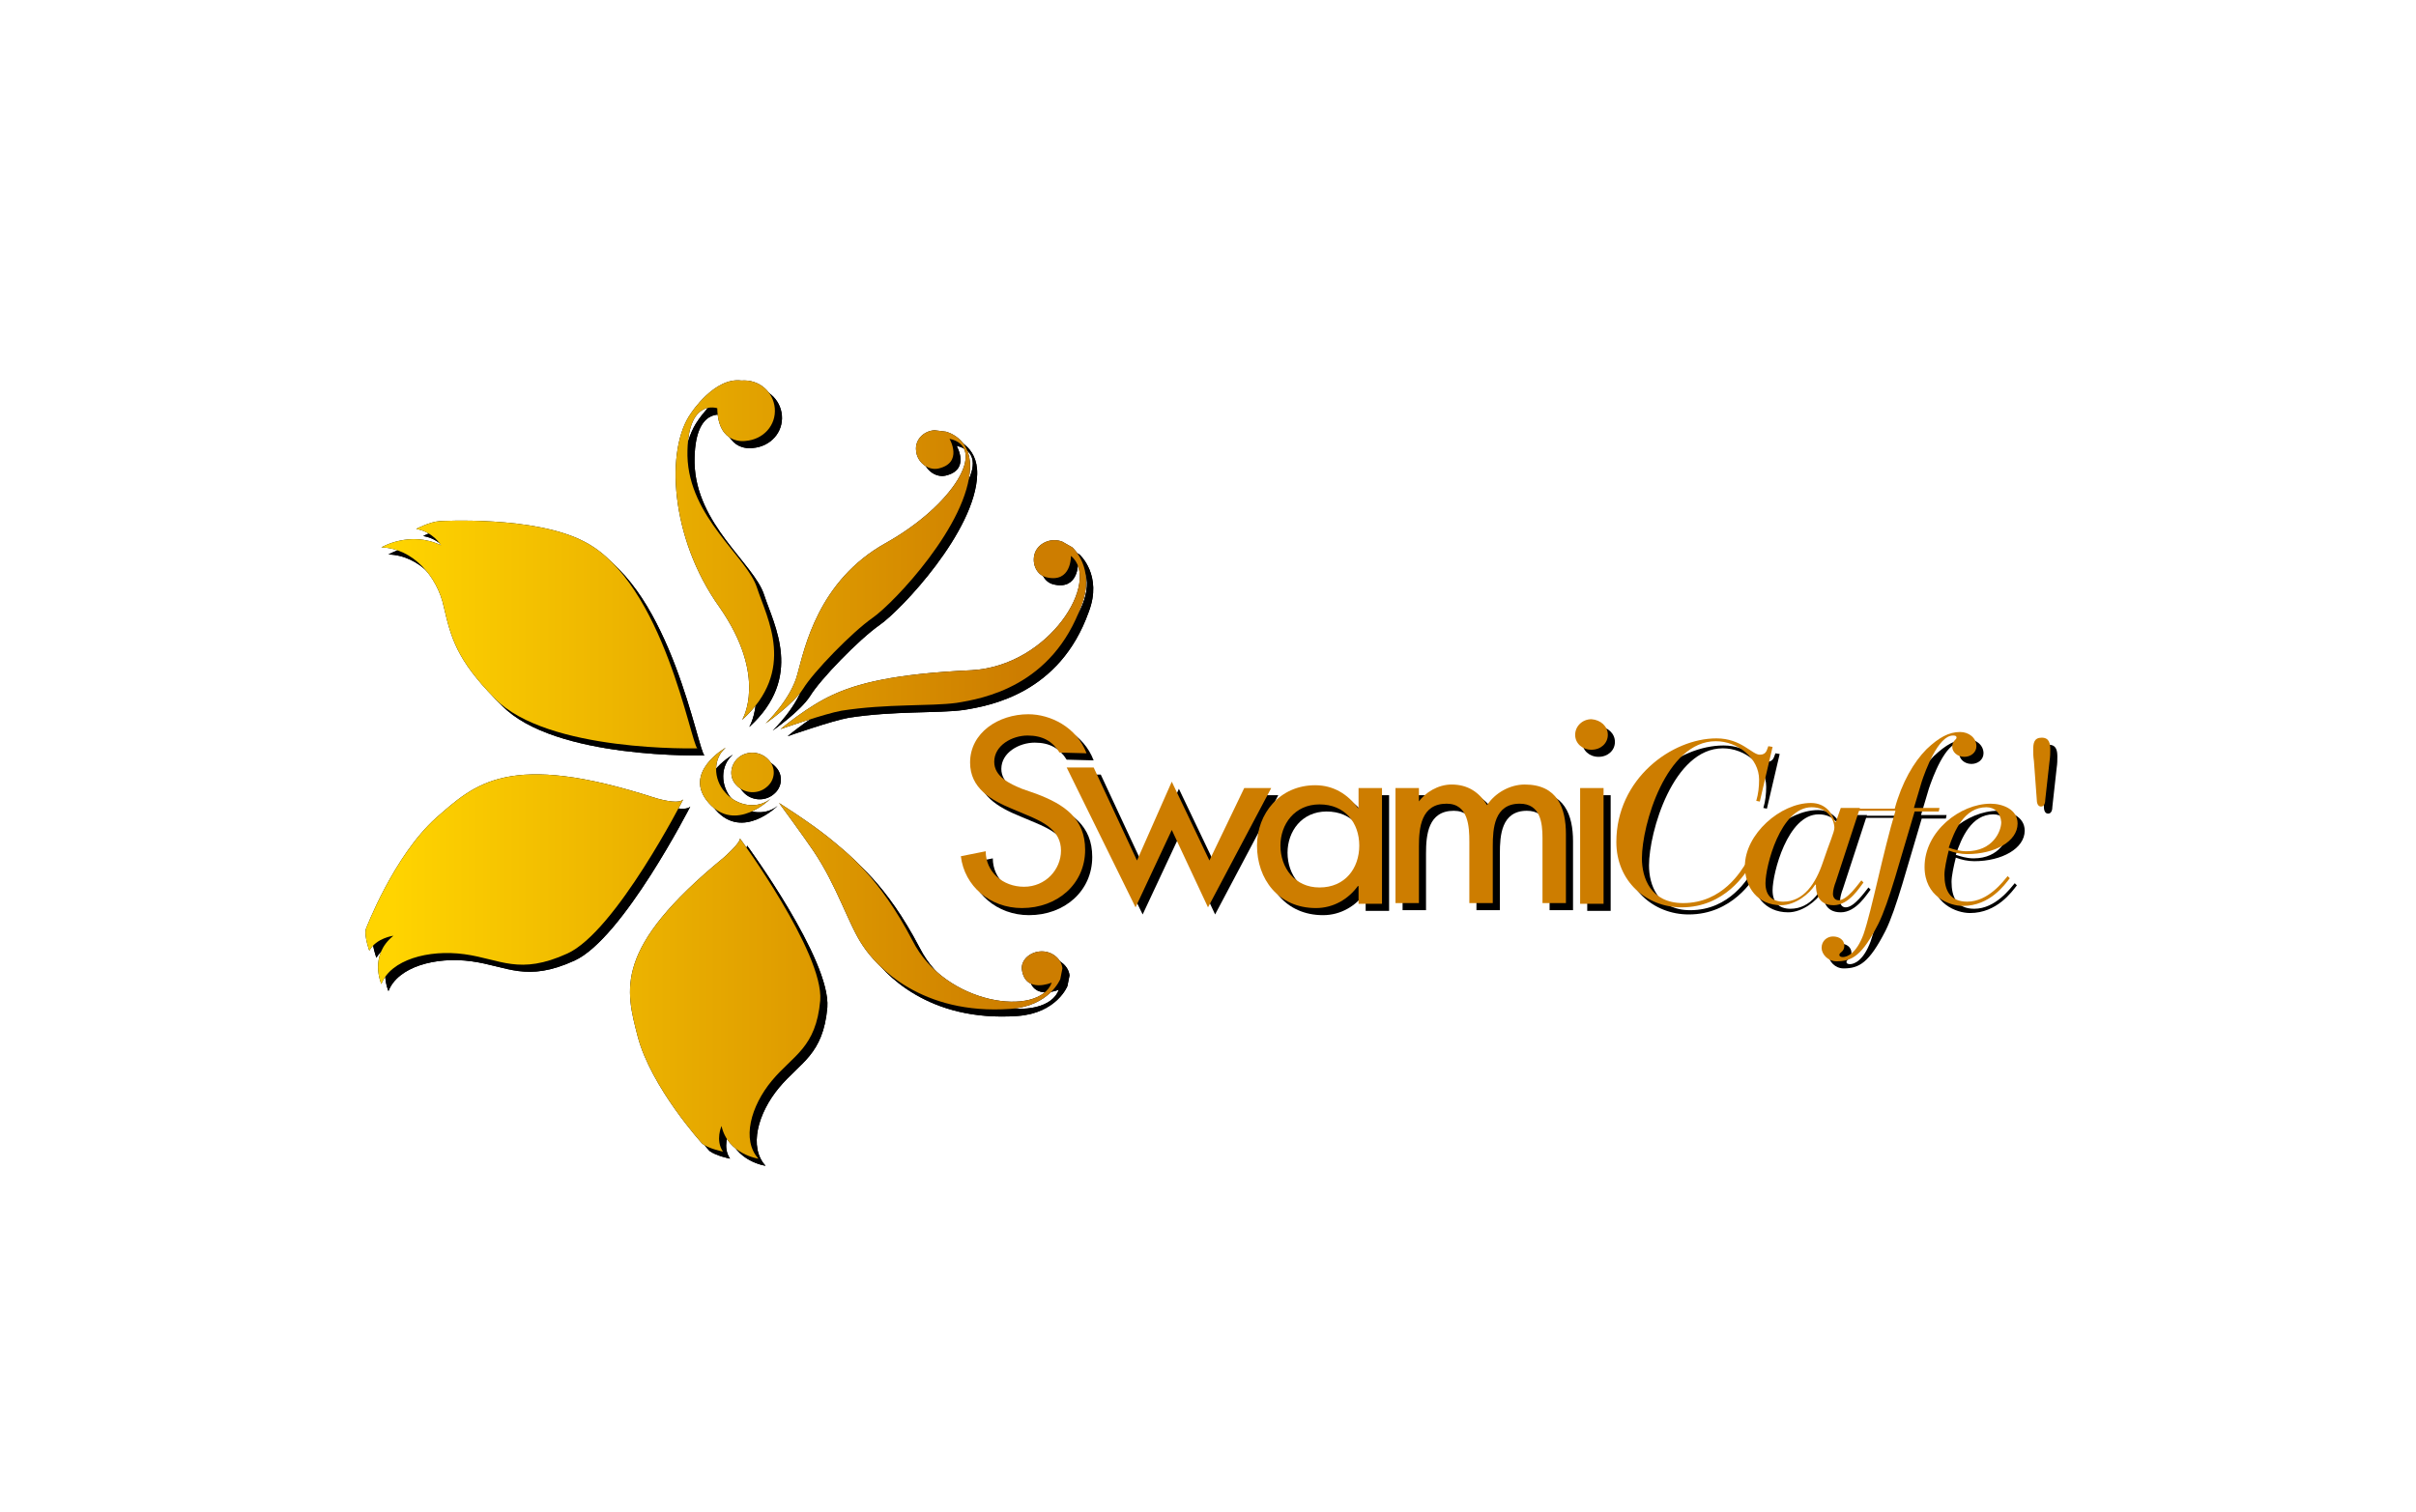 <?xml version="1.0" encoding="utf-8"?>
<!-- Generator: Adobe Illustrator 27.8.1, SVG Export Plug-In . SVG Version: 6.00 Build 0)  -->
<svg version="1.1" id="Livello_3" xmlns="http://www.w3.org/2000/svg" xmlns:xlink="http://www.w3.org/1999/xlink" x="0px" y="0px"
	 viewBox="0 0 340.2 213" style="enable-background:new 0 0 340.2 213;" xml:space="preserve">
<style type="text/css">
	.st0{fill:#CD7D00;}
	.st1{fill:url(#SVGID_1_);}
	.st2{fill:url(#SVGID_00000165199641899091683070000002188351665617312414_);}
	.st3{fill:url(#SVGID_00000064314197968815684990000014048687042347954573_);}
	.st4{fill:url(#SVGID_00000176746914227644999340000014332566699523877285_);}
	.st5{fill:url(#SVGID_00000135652200291014993280000009399299775164622749_);}
	.st6{fill:url(#SVGID_00000157293020620708682920000003227237210567990165_);}
	.st7{fill:url(#SVGID_00000157283593615735004530000014297538038813984408_);}
	.st8{fill:url(#SVGID_00000040536196729320948820000004676526655909736587_);}
	.st9{fill:url(#SVGID_00000058553798490292254900000006006850845978856105_);}
</style>
<g>
	<path d="M150.2,107c-1-1.6-2.4-2.4-4.5-2.4c-2.2,0-4.7,1.4-4.7,3.7c0,2.1,2.2,3.1,3.9,3.8l2,0.7c4,1.5,6.9,3.5,6.9,7.9
		c0,4.8-3.9,8.2-8.9,8.2c-4.5,0-8.1-3.1-8.6-7.3l3.5-0.7c0,2.9,2.4,5,5.4,5s5.2-2.4,5.2-5.1c0-2.8-2.4-4-4.8-5l-1.9-0.8
		c-3.2-1.3-6.1-3-6.1-6.6c0-4.2,4-6.8,8.2-6.8c3.1,0,6.8,1.8,8.2,5.5L150.2,107L150.2,107z"/>
	<path d="M192.4,120.1c0-3.2-2-5.8-5.6-5.8c-3.5,0-5.5,2.8-5.5,5.8c0,3.1,2,5.9,5.5,5.9C190.4,126,192.4,123.3,192.4,120.1z
		 M195.6,128.3h-3.3v-2.5h-0.1c-1.3,1.8-3.4,3.1-5.9,3.1c-5.3,0-8.3-4.1-8.3-8.8c0-4.5,3.2-8.5,8.2-8.5c2.6,0,4.6,1.3,6,3.2h0.1V112
		h3.3V128.3"/>
	<path d="M200.7,114L200.7,114c1-1.4,2.8-2.5,4.7-2.5c2.3,0,3.9,1.1,5,2.9c1.1-1.7,3.2-2.9,5.3-2.9c4.6,0,5.8,3.3,5.8,7v9.7h-3.3
		V119c0-2.1-0.3-4.8-3.2-4.8c-3.6,0-3.8,3.5-3.8,6v8h-3.3v-8.6c0-2.1-0.1-5.4-3.2-5.4c-3.6,0-3.9,3.4-3.9,6v8h-3.3V112h3.3v2H200.7z
		"/>
	<path d="M226.8,128.3h-3.3V112h3.3V128.3z M227.4,104.5c0,1.2-1,2.1-2.3,2.1s-2.3-0.9-2.3-2.1s1-2.2,2.3-2.2
		C226.4,102.4,227.4,103.3,227.4,104.5"/>
	<path d="M248.8,113.9l-0.5-0.1c0.3-1,0.4-2,0.4-3c0-3-3-5.4-6.1-5.4c-7,0-10.4,11.8-10.4,16.5c0,2.7,1.2,6.3,5.8,6.3
		c5.6,0,8.2-4.6,8.9-5.7l0.6,0.3c-0.6,1.1-3.6,6-9.7,6c-5,0-9.2-3.7-9.2-9.2c0-8.9,7.8-14.6,14.1-14.6c3.5,0,5,2.3,6.1,2.3
		c1,0,1-0.8,1.2-1.2l0.6,0.1L248.8,113.9z"/>
	<path d="M252.1,128c2.9,0,4.6-2.6,5.6-5.6c0.9-2.7,1.6-4.2,1.6-4.8c0-1.2-1-2.9-3.2-2.9c-4.4,0-6.5,8.3-6.5,10.7
		C249.6,127.1,250.5,128,252.1,128z M259.5,125.2c-0.2,0.5-0.4,1.2-0.4,1.7s0.3,0.9,0.8,0.9c1.2,0,2.7-2.2,3.2-2.8l0.3,0.3
		c-0.5,0.6-2,3.2-4.2,3.2c-2.3,0-2.5-1.9-2.5-2.9h-0.1c-0.8,1.3-2.8,2.9-4.8,2.9c-3.3,0-5.1-2.5-5.1-5.5c0-4.5,5-8.9,9.3-8.9
		c2.2,0,3.1,1.7,3.4,2.7h0.1l0.7-2h2.7L259.5,125.2"/>
	<path d="M262.4,114.9h5.4c1-3.7,2.7-6.6,4.5-8.4c1.7-1.6,3.1-2.4,4.7-2.4c1.2,0,2.3,0.8,2.3,2c0,0.9-0.8,1.5-1.7,1.5
		c-1,0-1.7-0.7-1.7-1.4c0-0.9,0.6-1,0.6-1.3s-0.3-0.3-0.5-0.3c-2.1,0-3.9,5-4.4,6.5l-1.1,3.7h3.6l-0.1,0.5h-3.4
		c-2,6.6-3.6,12.8-5.1,15.8c-2.3,4.5-3.7,5.3-5.9,5.3c-1.2,0-2.1-1-2.1-1.9c0-1,0.8-1.6,1.6-1.6c0.9,0,1.6,0.5,1.6,1.3
		c0,0.9-0.7,0.9-0.7,1.3c0,0.2,0.2,0.3,0.5,0.3c0.6,0,1.9-0.5,2.9-3.2c1.2-3.5,2.7-11.4,4.5-17.4h-5.4L262.4,114.9z"/>
	<path d="M280.7,114.7c-3.1,0-4.5,3.3-5.3,5.7c0.6,0.2,1.5,0.5,2.5,0.5c3.7,0,4.9-2.8,4.9-4.1C282.7,115.5,281.9,114.7,280.7,114.7z
		 M284,124.7c-0.7,0.9-2.8,3.9-6.6,3.9c-1.9,0-5.4-1.3-5.4-5.5c0-5,5-8.9,9.3-8.9c1.7,0,3.8,0.8,3.8,2.8c0,2.5-3.2,4.3-7.1,4.3
		c-0.9,0-1.8-0.2-2.6-0.5c-0.3,1.2-0.6,2.6-0.6,3.4c0,2.1,0.7,3.8,3.2,3.8c3,0,5.1-2.9,5.7-3.6L284,124.7"/>
	<path d="M287.4,108.2c-0.1-0.7-0.1-1.1-0.1-1.6c0-0.9,0.1-1.7,1.2-1.7s1.2,0.9,1.2,1.7c0,0.5,0,0.9-0.1,1.6l-0.6,5.4
		c0,0.4-0.1,1-0.6,1s-0.6-0.6-0.6-1L287.4,108.2z"/>
	<polygon points="161.1,122.2 166,111.1 171.3,122.2 176.2,112 180,112 171.1,128.8 166,117.9 160.9,128.8 151.2,109.1 155,109.1 	
		"/>
	<g>
		<path d="M93.3,113.4c-20.7-6.7-25.4-2-30.9,2.8c-6,5.4-9.9,15.7-9.9,15.7c-0.2,1.1,0.5,3,0.5,3c1-1.8,3.4-2.1,3.4-2.1
			c-3.5,2.8-1.7,6.8-1.7,6.8c1.3-3.4,6.6-4.9,11.7-4.2s7.7,3,14.5-0.1c6.8-3.1,16.3-21.7,16.3-21.7
			C96.5,114.4,93.3,113.4,93.3,113.4z"/>
		<path d="M93.3,113.4c-20.7-6.7-25.4-2-30.9,2.8c-6,5.4-9.9,15.7-9.9,15.7c-0.2,1.1,0.5,3,0.5,3c1-1.8,3.4-2.1,3.4-2.1
			c-3.5,2.8-1.7,6.8-1.7,6.8c1.3-3.4,6.6-4.9,11.7-4.2s7.7,3,14.5-0.1c6.8-3.1,16.3-21.7,16.3-21.7
			C96.5,114.4,93.3,113.4,93.3,113.4z"/>
		<path d="M102.9,121.8c-15.6,12.8-13.8,18.6-12.1,25.2c1.9,7.2,9.1,15.1,9.1,15.1c0.9,0.7,2.9,1.1,2.9,1.1
			c-1.1-1.6-0.2-3.6-0.2-3.6c0.9,4,5.2,4.6,5.2,4.6c-2.4-2.6-1.1-7.4,1.9-11s6.2-4.6,6.8-11.3c0.5-6.7-11.3-22.8-11.3-22.8
			C105.2,119.8,102.9,121.8,102.9,121.8z"/>
		<path d="M102.9,121.8c-15.6,12.8-13.8,18.6-12.1,25.2c1.9,7.2,9.1,15.1,9.1,15.1c0.9,0.7,2.9,1.1,2.9,1.1
			c-1.1-1.6-0.2-3.6-0.2-3.6c0.9,4,5.2,4.6,5.2,4.6c-2.4-2.6-1.1-7.4,1.9-11s6.2-4.6,6.8-11.3c0.5-6.7-11.3-22.8-11.3-22.8
			C105.2,119.8,102.9,121.8,102.9,121.8z"/>
		<path d="M63.5,86.5c1,4.3,1.8,7.4,7.2,12.9c7.4,7.6,28.5,7,28.5,7c-0.9-0.5-4.7-23.3-15.9-29.1c-7-3.7-20.4-2.9-20.4-2.9
			c-1.4,0.1-3.3,1.1-3.3,1.1c2.4,0.4,3.5,2.3,3.5,2.3c-4.4-2.1-8.4,0.3-8.4,0.3C59.1,78.2,62.6,82.2,63.5,86.5z"/>
		<path d="M63.5,86.5c1,4.3,1.8,7.4,7.2,12.9c7.4,7.6,28.5,7,28.5,7c-0.9-0.5-4.7-23.3-15.9-29.1c-7-3.7-20.4-2.9-20.4-2.9
			c-1.4,0.1-3.3,1.1-3.3,1.1c2.4,0.4,3.5,2.3,3.5,2.3c-4.4-2.1-8.4,0.3-8.4,0.3C59.1,78.2,62.6,82.2,63.5,86.5z"/>
		<path d="M105.5,102.4c7.7-7,3.5-14.3,2.1-18.6c-1.4-4.4-9.6-9.9-9.8-18.6c-0.1-8.2,4.2-6.7,4.2-6.7c0.1,5.3,4,4.6,4,4.6
			c2.5-0.2,4.3-2.2,4.1-4.6c-0.2-2.3-2.2-4.1-4.7-3.9c-3.8-0.5-7.1,4.6-7.1,4.6c-3.6,5-3,17.5,4,27.3
			C109.2,96.4,105.5,102.4,105.5,102.4z"/>
		<path d="M105.5,102.4c7.7-7,3.5-14.3,2.1-18.6c-1.4-4.4-9.6-9.9-9.8-18.6c-0.1-8.2,4.2-6.7,4.2-6.7c0.1,5.3,4,4.6,4,4.6
			c2.5-0.2,4.3-2.2,4.1-4.6c-0.2-2.3-2.2-4.1-4.7-3.9c-3.8-0.5-7.1,4.6-7.1,4.6c-3.6,5-3,17.5,4,27.3
			C109.2,96.4,105.5,102.4,105.5,102.4z"/>
		<path d="M108.8,102.9c0,0,3.9-2.7,5.3-4.9c1.4-2.3,6.8-7.9,9.8-10s13.5-13.2,13.7-21.2c0.1-4.2-3.4-5-3.4-5l-1.6-0.2
			c-1.6,0.1-2.8,1.4-2.6,2.9c0.1,1.5,1.6,2.8,3.1,2.5c3.6-0.8,1.6-4.2,1.6-4.2c5.5,1.2,0.5,9.4-9,14.7s-11.4,14.8-12.4,18.4
			C112.4,99.5,108.8,102.9,108.8,102.9z"/>
		<path d="M108.8,102.9c0,0,3.9-2.7,5.3-4.9c1.4-2.3,6.8-7.9,9.8-10s13.5-13.2,13.7-21.2c0.1-4.2-3.4-5-3.4-5l-1.6-0.2
			c-1.6,0.1-2.8,1.4-2.6,2.9c0.1,1.5,1.6,2.8,3.1,2.5c3.6-0.8,1.6-4.2,1.6-4.2c5.5,1.2,0.5,9.4-9,14.7s-11.4,14.8-12.4,18.4
			C112.4,99.5,108.8,102.9,108.8,102.9z"/>
		<path d="M147.7,135c-1.6,0-3,1.2-2.8,2.6c0.5,3.4,4.2,1.8,4.2,1.8c-1.8,4.9-15,3.2-19.6-5.9c-4.7-9-9.1-12.3-11.9-14.6
			c-2.9-2.3-6.9-4.8-6.9-4.8s3.6,4.9,4.8,6.7c3.4,5,5,10.5,7,13.4c1.9,2.9,8.2,9.8,20.8,8.9c5.5-0.4,7-4.2,7-4.2l0.3-1.5
			C150.5,136.2,149.3,135,147.7,135z"/>
		<path d="M147.7,135c-1.6,0-3,1.2-2.8,2.6c0.5,3.4,4.2,1.8,4.2,1.8c-1.8,4.9-15,3.2-19.6-5.9c-4.7-9-9.1-12.3-11.9-14.6
			c-2.9-2.3-6.9-4.8-6.9-4.8s3.6,4.9,4.8,6.7c3.4,5,5,10.5,7,13.4c1.9,2.9,8.2,9.8,20.8,8.9c5.5-0.4,7-4.2,7-4.2l0.3-1.5
			C150.5,136.2,149.3,135,147.7,135z"/>
		<path d="M109.2,108c-1.1-1.2-3-1.3-4.2-0.3s-1.4,2.8-0.3,3.9c1.1,1.2,3,1.3,4.2,0.3C110.2,110.9,110.3,109.1,109.2,108z"/>
		<path d="M109.2,108c-1.1-1.2-3-1.3-4.2-0.3s-1.4,2.8-0.3,3.9c1.1,1.2,3,1.3,4.2,0.3C110.2,110.9,110.3,109.1,109.2,108z"/>
		<path d="M103.2,106.3c0,0-6.2,3.5-2.4,7.8s8.7-0.6,8.7-0.6c-1.8,1.5-4.7,1.1-6.4-0.9C101.4,110.7,101.4,107.8,103.2,106.3z"/>
		<path d="M103.2,106.3c0,0-6.2,3.5-2.4,7.8s8.7-0.6,8.7-0.6c-1.8,1.5-4.7,1.1-6.4-0.9C101.4,110.7,101.4,107.8,103.2,106.3z"/>
		<path d="M152,78.1l-1.4-0.8c-1.5-0.6-3.2,0.1-3.8,1.4c-0.6,1.4,0,3.2,1.5,3.6c3.6,0.9,3.5-3,3.5-3c4.3,3.5-3,15.5-14,16.1
			c-11,0.5-16.2,1.9-19.6,3.5c-3.5,1.6-7.3,4.8-7.3,4.8s6.3-2.2,8.6-2.6c6.4-1,12.5-0.6,16.2-1.1c3.7-0.6,13.5-2.3,17.6-13.8
			C155.3,81,152,78.1,152,78.1z"/>
		<path d="M152,78.1l-1.4-0.8c-1.5-0.6-3.2,0.1-3.8,1.4c-0.6,1.4,0,3.2,1.5,3.6c3.6,0.9,3.5-3,3.5-3c4.3,3.5-3,15.5-14,16.1
			c-11,0.5-16.2,1.9-19.6,3.5c-3.5,1.6-7.3,4.8-7.3,4.8s6.3-2.2,8.6-2.6c6.4-1,12.5-0.6,16.2-1.1c3.7-0.6,13.5-2.3,17.6-13.8
			C155.3,81,152,78.1,152,78.1z"/>
	</g>
</g>
<g>
	<path class="st0" d="M149.2,106c-1-1.6-2.4-2.4-4.5-2.4c-2.2,0-4.7,1.4-4.7,3.7c0,2.1,2.2,3.1,3.9,3.8l2,0.7c4,1.5,6.9,3.5,6.9,7.9
		c0,4.8-3.9,8.2-8.9,8.2c-4.5,0-8.1-3.1-8.6-7.3l3.5-0.7c0,2.9,2.4,5,5.4,5s5.2-2.4,5.2-5.1c0-2.8-2.4-4-4.8-5l-1.9-0.8
		c-3.2-1.3-6.1-3-6.1-6.6c0-4.2,4-6.8,8.2-6.8c3.1,0,6.8,1.8,8.2,5.5L149.2,106L149.2,106z"/>
	<path class="st0" d="M191.4,119.1c0-3.2-2-5.8-5.6-5.8c-3.5,0-5.5,2.8-5.5,5.8c0,3.1,2,5.9,5.5,5.9
		C189.4,125,191.4,122.3,191.4,119.1z M194.6,127.3h-3.3v-2.5h-0.1c-1.3,1.8-3.4,3.1-5.9,3.1c-5.3,0-8.3-4.1-8.3-8.8
		c0-4.5,3.2-8.5,8.2-8.5c2.6,0,4.6,1.3,6,3.2h0.1V111h3.3V127.3"/>
	<path class="st0" d="M199.7,113L199.7,113c1-1.4,2.8-2.5,4.7-2.5c2.3,0,3.9,1.1,5,2.9c1.1-1.7,3.2-2.9,5.3-2.9c4.6,0,5.8,3.3,5.8,7
		v9.7h-3.3V118c0-2.1-0.3-4.8-3.2-4.8c-3.6,0-3.8,3.5-3.8,6v8h-3.3v-8.6c0-2.1-0.1-5.4-3.2-5.4c-3.6,0-3.9,3.4-3.9,6v8h-3.3V111h3.3
		v2H199.7z"/>
	<path class="st0" d="M225.8,127.3h-3.3V111h3.3V127.3z M226.4,103.5c0,1.2-1,2.1-2.3,2.1s-2.3-0.9-2.3-2.1s1-2.2,2.3-2.2
		C225.4,101.4,226.4,102.3,226.4,103.5"/>
	<path class="st0" d="M247.8,112.9l-0.5-0.1c0.3-1,0.4-2,0.4-3c0-3-3-5.4-6.1-5.4c-7,0-10.4,11.8-10.4,16.5c0,2.7,1.2,6.3,5.8,6.3
		c5.6,0,8.2-4.6,8.9-5.7l0.6,0.3c-0.6,1.1-3.6,6-9.7,6c-5,0-9.2-3.7-9.2-9.2c0-8.9,7.8-14.6,14.1-14.6c3.5,0,5,2.3,6.1,2.3
		c1,0,1-0.8,1.2-1.2l0.6,0.1L247.8,112.9z"/>
	<path class="st0" d="M251.1,127c2.9,0,4.6-2.6,5.6-5.6c0.9-2.7,1.6-4.2,1.6-4.8c0-1.2-1-2.9-3.2-2.9c-4.4,0-6.5,8.3-6.5,10.7
		C248.6,126.1,249.5,127,251.1,127z M258.5,124.2c-0.2,0.5-0.4,1.2-0.4,1.7s0.3,0.9,0.8,0.9c1.2,0,2.7-2.2,3.2-2.8l0.3,0.3
		c-0.5,0.6-2,3.2-4.2,3.2c-2.3,0-2.5-1.9-2.5-2.9h-0.1c-0.8,1.3-2.8,2.9-4.8,2.9c-3.3,0-5.1-2.5-5.1-5.5c0-4.5,5-8.9,9.3-8.9
		c2.2,0,3.1,1.7,3.4,2.7h0.1l0.7-2h2.7L258.5,124.2"/>
	<path class="st0" d="M261.4,113.9h5.4c1-3.7,2.7-6.6,4.5-8.4c1.7-1.6,3.1-2.4,4.7-2.4c1.2,0,2.3,0.8,2.3,2c0,0.9-0.8,1.5-1.7,1.5
		c-1,0-1.7-0.7-1.7-1.4c0-0.9,0.6-1,0.6-1.3s-0.3-0.3-0.5-0.3c-2.1,0-3.9,5-4.4,6.5l-1.1,3.7h3.6l-0.1,0.5h-3.4
		c-2,6.6-3.6,12.8-5.1,15.8c-2.3,4.5-3.7,5.3-5.9,5.3c-1.2,0-2.1-1-2.1-1.9c0-1,0.8-1.6,1.6-1.6c0.9,0,1.6,0.5,1.6,1.3
		c0,0.9-0.7,0.9-0.7,1.3c0,0.2,0.2,0.3,0.5,0.3c0.6,0,1.9-0.5,2.9-3.2c1.2-3.5,2.7-11.4,4.5-17.4h-5.4L261.4,113.9z"/>
	<path class="st0" d="M279.7,113.7c-3.1,0-4.5,3.3-5.3,5.7c0.6,0.2,1.5,0.5,2.5,0.5c3.7,0,4.9-2.8,4.9-4.1
		C281.7,114.5,280.9,113.7,279.7,113.7z M283,123.7c-0.7,0.9-2.8,3.9-6.6,3.9c-1.9,0-5.4-1.3-5.4-5.5c0-5,5-8.9,9.3-8.9
		c1.7,0,3.8,0.8,3.8,2.8c0,2.5-3.2,4.3-7.1,4.3c-0.9,0-1.8-0.2-2.6-0.5c-0.3,1.2-0.6,2.6-0.6,3.4c0,2.1,0.7,3.8,3.2,3.8
		c3,0,5.1-2.9,5.7-3.6L283,123.7"/>
	<path class="st0" d="M286.4,107.2c-0.1-0.7-0.1-1.1-0.1-1.6c0-0.9,0.1-1.7,1.2-1.7s1.2,0.9,1.2,1.7c0,0.5,0,0.9-0.1,1.6l-0.6,5.4
		c0,0.4-0.1,1-0.6,1s-0.6-0.6-0.6-1L286.4,107.2z"/>
	<polygon class="st0" points="160.1,121.2 165,110.1 170.3,121.2 175.2,111 179,111 170.1,127.8 165,116.9 159.9,127.8 150.2,108.1 
		154,108.1 	"/>
	<g>
		<path d="M92.3,112.4c-20.7-6.7-25.4-2-30.9,2.8c-6,5.4-9.9,15.7-9.9,15.7c-0.2,1.1,0.5,3,0.5,3c1-1.8,3.4-2.1,3.4-2.1
			c-3.5,2.8-1.7,6.8-1.7,6.8c1.3-3.4,6.6-4.9,11.7-4.2s7.7,3,14.5-0.1c6.8-3.1,16.3-21.7,16.3-21.7
			C95.5,113.4,92.3,112.4,92.3,112.4z"/>
		
			<linearGradient id="SVGID_1_" gradientUnits="userSpaceOnUse" x1="40.048" y1="90.055" x2="164.006" y2="90.055" gradientTransform="matrix(1 0 0 -1 0 213.89)">
			<stop  offset="0.123" style="stop-color:#FFD400"/>
			<stop  offset="0.835" style="stop-color:#CD7D00"/>
		</linearGradient>
		<path class="st1" d="M92.3,112.4c-20.7-6.7-25.4-2-30.9,2.8c-6,5.4-9.9,15.7-9.9,15.7c-0.2,1.1,0.5,3,0.5,3c1-1.8,3.4-2.1,3.4-2.1
			c-3.5,2.8-1.7,6.8-1.7,6.8c1.3-3.4,6.6-4.9,11.7-4.2s7.7,3,14.5-0.1c6.8-3.1,16.3-21.7,16.3-21.7
			C95.5,113.4,92.3,112.4,92.3,112.4z"/>
		<path d="M101.9,120.8c-15.6,12.8-13.8,18.6-12.1,25.2c1.9,7.2,9.1,15.1,9.1,15.1c0.9,0.7,2.9,1.1,2.9,1.1
			c-1.1-1.6-0.2-3.6-0.2-3.6c0.9,4,5.2,4.6,5.2,4.6c-2.4-2.6-1.1-7.4,1.9-11s6.2-4.6,6.8-11.3c0.5-6.7-11.3-22.8-11.3-22.8
			C104.2,118.8,101.9,120.8,101.9,120.8z"/>
		
			<linearGradient id="SVGID_00000068639352130285866850000013902516324156817540_" gradientUnits="userSpaceOnUse" x1="40.048" y1="73.24" x2="164.006" y2="73.24" gradientTransform="matrix(1 0 0 -1 0 213.89)">
			<stop  offset="0.123" style="stop-color:#FFD400"/>
			<stop  offset="0.835" style="stop-color:#CD7D00"/>
		</linearGradient>
		<path style="fill:url(#SVGID_00000068639352130285866850000013902516324156817540_);" d="M101.9,120.8
			c-15.6,12.8-13.8,18.6-12.1,25.2c1.9,7.2,9.1,15.1,9.1,15.1c0.9,0.7,2.9,1.1,2.9,1.1c-1.1-1.6-0.2-3.6-0.2-3.6
			c0.9,4,5.2,4.6,5.2,4.6c-2.4-2.6-1.1-7.4,1.9-11s6.2-4.6,6.8-11.3c0.5-6.7-11.3-22.8-11.3-22.8
			C104.2,118.8,101.9,120.8,101.9,120.8z"/>
		<path d="M62.5,85.5c1,4.3,1.8,7.4,7.2,12.9c7.4,7.6,28.5,7,28.5,7c-0.9-0.5-4.7-23.3-15.9-29.1c-7-3.7-20.4-2.9-20.4-2.9
			c-1.4,0.1-3.3,1.1-3.3,1.1c2.4,0.4,3.5,2.3,3.5,2.3c-4.4-2.1-8.4,0.3-8.4,0.3C58.1,77.2,61.6,81.2,62.5,85.5z"/>
		
			<linearGradient id="SVGID_00000061432069069639659850000000426571756793751462_" gradientUnits="userSpaceOnUse" x1="40.048" y1="124.521" x2="164.006" y2="124.521" gradientTransform="matrix(1 0 0 -1 0 213.89)">
			<stop  offset="0.123" style="stop-color:#FFD400"/>
			<stop  offset="0.835" style="stop-color:#CD7D00"/>
		</linearGradient>
		<path style="fill:url(#SVGID_00000061432069069639659850000000426571756793751462_);" d="M62.5,85.5c1,4.3,1.8,7.4,7.2,12.9
			c7.4,7.6,28.5,7,28.5,7c-0.9-0.5-4.7-23.3-15.9-29.1c-7-3.7-20.4-2.9-20.4-2.9c-1.4,0.1-3.3,1.1-3.3,1.1c2.4,0.4,3.5,2.3,3.5,2.3
			c-4.4-2.1-8.4,0.3-8.4,0.3C58.1,77.2,61.6,81.2,62.5,85.5z"/>
		<path d="M104.5,101.4c7.7-7,3.5-14.3,2.1-18.6c-1.4-4.4-9.6-9.9-9.8-18.6c-0.1-8.2,4.2-6.7,4.2-6.7c0.1,5.3,4,4.6,4,4.6
			c2.5-0.2,4.3-2.2,4.1-4.6c-0.2-2.3-2.2-4.1-4.7-3.9c-3.8-0.5-7.1,4.6-7.1,4.6c-3.6,5-3,17.5,4,27.3
			C108.2,95.4,104.5,101.4,104.5,101.4z"/>
		
			<linearGradient id="SVGID_00000093176217727634785600000000966253465838592671_" gradientUnits="userSpaceOnUse" x1="40.048" y1="136.407" x2="164.006" y2="136.407" gradientTransform="matrix(1 0 0 -1 0 213.89)">
			<stop  offset="0.123" style="stop-color:#FFD400"/>
			<stop  offset="0.835" style="stop-color:#CD7D00"/>
		</linearGradient>
		<path style="fill:url(#SVGID_00000093176217727634785600000000966253465838592671_);" d="M104.5,101.4c7.7-7,3.5-14.3,2.1-18.6
			c-1.4-4.4-9.6-9.9-9.8-18.6c-0.1-8.2,4.2-6.7,4.2-6.7c0.1,5.3,4,4.6,4,4.6c2.5-0.2,4.3-2.2,4.1-4.6c-0.2-2.3-2.2-4.1-4.7-3.9
			c-3.8-0.5-7.1,4.6-7.1,4.6c-3.6,5-3,17.5,4,27.3C108.2,95.4,104.5,101.4,104.5,101.4z"/>
		<path d="M107.8,101.9c0,0,3.9-2.7,5.3-4.9c1.4-2.3,6.8-7.9,9.8-10s13.5-13.2,13.7-21.2c0.1-4.2-3.4-5-3.4-5l-1.6-0.2
			c-1.6,0.1-2.8,1.4-2.6,2.9c0.1,1.5,1.6,2.8,3.1,2.5c3.6-0.8,1.6-4.2,1.6-4.2c5.5,1.2,0.5,9.4-9,14.7s-11.4,14.8-12.4,18.4
			C111.4,98.5,107.8,101.9,107.8,101.9z"/>
		
			<linearGradient id="SVGID_00000100342415368720324130000009554729153977278864_" gradientUnits="userSpaceOnUse" x1="40.048" y1="132.64" x2="164.006" y2="132.64" gradientTransform="matrix(1 0 0 -1 0 213.89)">
			<stop  offset="0.123" style="stop-color:#FFD400"/>
			<stop  offset="0.835" style="stop-color:#CD7D00"/>
		</linearGradient>
		<path style="fill:url(#SVGID_00000100342415368720324130000009554729153977278864_);" d="M107.8,101.9c0,0,3.9-2.7,5.3-4.9
			c1.4-2.3,6.8-7.9,9.8-10s13.5-13.2,13.7-21.2c0.1-4.2-3.4-5-3.4-5l-1.6-0.2c-1.6,0.1-2.8,1.4-2.6,2.9c0.1,1.5,1.6,2.8,3.1,2.5
			c3.6-0.8,1.6-4.2,1.6-4.2c5.5,1.2,0.5,9.4-9,14.7s-11.4,14.8-12.4,18.4C111.4,98.5,107.8,101.9,107.8,101.9z"/>
		<path d="M146.7,134c-1.6,0-3,1.2-2.8,2.6c0.5,3.4,4.2,1.8,4.2,1.8c-1.8,4.9-15,3.2-19.6-5.9c-4.7-9-9.1-12.3-11.9-14.6
			c-2.9-2.3-6.9-4.8-6.9-4.8s3.6,4.9,4.8,6.7c3.4,5,5,10.5,7,13.4c1.9,2.9,8.2,9.8,20.8,8.9c5.5-0.4,7-4.2,7-4.2l0.3-1.5
			C149.5,135.2,148.3,134,146.7,134z"/>
		
			<linearGradient id="SVGID_00000129898969405712812400000010509121325435354243_" gradientUnits="userSpaceOnUse" x1="40.048" y1="86.25" x2="164.006" y2="86.25" gradientTransform="matrix(1 0 0 -1 0 213.89)">
			<stop  offset="0.123" style="stop-color:#FFD400"/>
			<stop  offset="0.835" style="stop-color:#CD7D00"/>
		</linearGradient>
		<path style="fill:url(#SVGID_00000129898969405712812400000010509121325435354243_);" d="M146.7,134c-1.6,0-3,1.2-2.8,2.6
			c0.5,3.4,4.2,1.8,4.2,1.8c-1.8,4.9-15,3.2-19.6-5.9c-4.7-9-9.1-12.3-11.9-14.6c-2.9-2.3-6.9-4.8-6.9-4.8s3.6,4.9,4.8,6.7
			c3.4,5,5,10.5,7,13.4c1.9,2.9,8.2,9.8,20.8,8.9c5.5-0.4,7-4.2,7-4.2l0.3-1.5C149.5,135.2,148.3,134,146.7,134z"/>
		<path d="M108.2,107c-1.1-1.2-3-1.3-4.2-0.3s-1.4,2.8-0.3,3.9c1.1,1.2,3,1.3,4.2,0.3C109.2,109.9,109.3,108.1,108.2,107z"/>
		
			<linearGradient id="SVGID_00000144322143928677792370000007493108289312123316_" gradientUnits="userSpaceOnUse" x1="40.048" y1="105.09" x2="164.006" y2="105.09" gradientTransform="matrix(1 0 0 -1 0 213.89)">
			<stop  offset="0.123" style="stop-color:#FFD400"/>
			<stop  offset="0.835" style="stop-color:#CD7D00"/>
		</linearGradient>
		<path style="fill:url(#SVGID_00000144322143928677792370000007493108289312123316_);" d="M108.2,107c-1.1-1.2-3-1.3-4.2-0.3
			s-1.4,2.8-0.3,3.9c1.1,1.2,3,1.3,4.2,0.3C109.2,109.9,109.3,108.1,108.2,107z"/>
		<path d="M102.2,105.3c0,0-6.2,3.5-2.4,7.8s8.7-0.6,8.7-0.6c-1.8,1.5-4.7,1.1-6.4-0.9C100.4,109.7,100.4,106.8,102.2,105.3z"/>
		
			<linearGradient id="SVGID_00000166658281582639733100000002601287381477296770_" gradientUnits="userSpaceOnUse" x1="40.048" y1="103.806" x2="164.006" y2="103.806" gradientTransform="matrix(1 0 0 -1 0 213.89)">
			<stop  offset="0.123" style="stop-color:#FFD400"/>
			<stop  offset="0.835" style="stop-color:#CD7D00"/>
		</linearGradient>
		<path style="fill:url(#SVGID_00000166658281582639733100000002601287381477296770_);" d="M102.2,105.3c0,0-6.2,3.5-2.4,7.8
			s8.7-0.6,8.7-0.6c-1.8,1.5-4.7,1.1-6.4-0.9C100.4,109.7,100.4,106.8,102.2,105.3z"/>
		<path d="M151,77.1l-1.4-0.8c-1.5-0.6-3.2,0.1-3.8,1.4c-0.6,1.4,0,3.2,1.5,3.6c3.6,0.9,3.5-3,3.5-3c4.3,3.5-3,15.5-14,16.1
			c-11,0.5-16.2,1.9-19.6,3.5c-3.5,1.6-7.3,4.8-7.3,4.8s6.3-2.2,8.6-2.6c6.4-1,12.5-0.6,16.2-1.1c3.7-0.6,13.5-2.3,17.6-13.8
			C154.3,80,151,77.1,151,77.1z"/>
		
			<linearGradient id="SVGID_00000103979486551220526890000016346895257233815685_" gradientUnits="userSpaceOnUse" x1="40.048" y1="124.498" x2="164.006" y2="124.498" gradientTransform="matrix(1 0 0 -1 0 213.89)">
			<stop  offset="0.123" style="stop-color:#FFD400"/>
			<stop  offset="0.835" style="stop-color:#CD7D00"/>
		</linearGradient>
		<path style="fill:url(#SVGID_00000103979486551220526890000016346895257233815685_);" d="M151,77.1l-1.4-0.8
			c-1.5-0.6-3.2,0.1-3.8,1.4c-0.6,1.4,0,3.2,1.5,3.6c3.6,0.9,3.5-3,3.5-3c4.3,3.5-3,15.5-14,16.1c-11,0.5-16.2,1.9-19.6,3.5
			c-3.5,1.6-7.3,4.8-7.3,4.8s6.3-2.2,8.6-2.6c6.4-1,12.5-0.6,16.2-1.1c3.7-0.6,13.5-2.3,17.6-13.8C154.3,80,151,77.1,151,77.1z"/>
	</g>
</g>
</svg>
